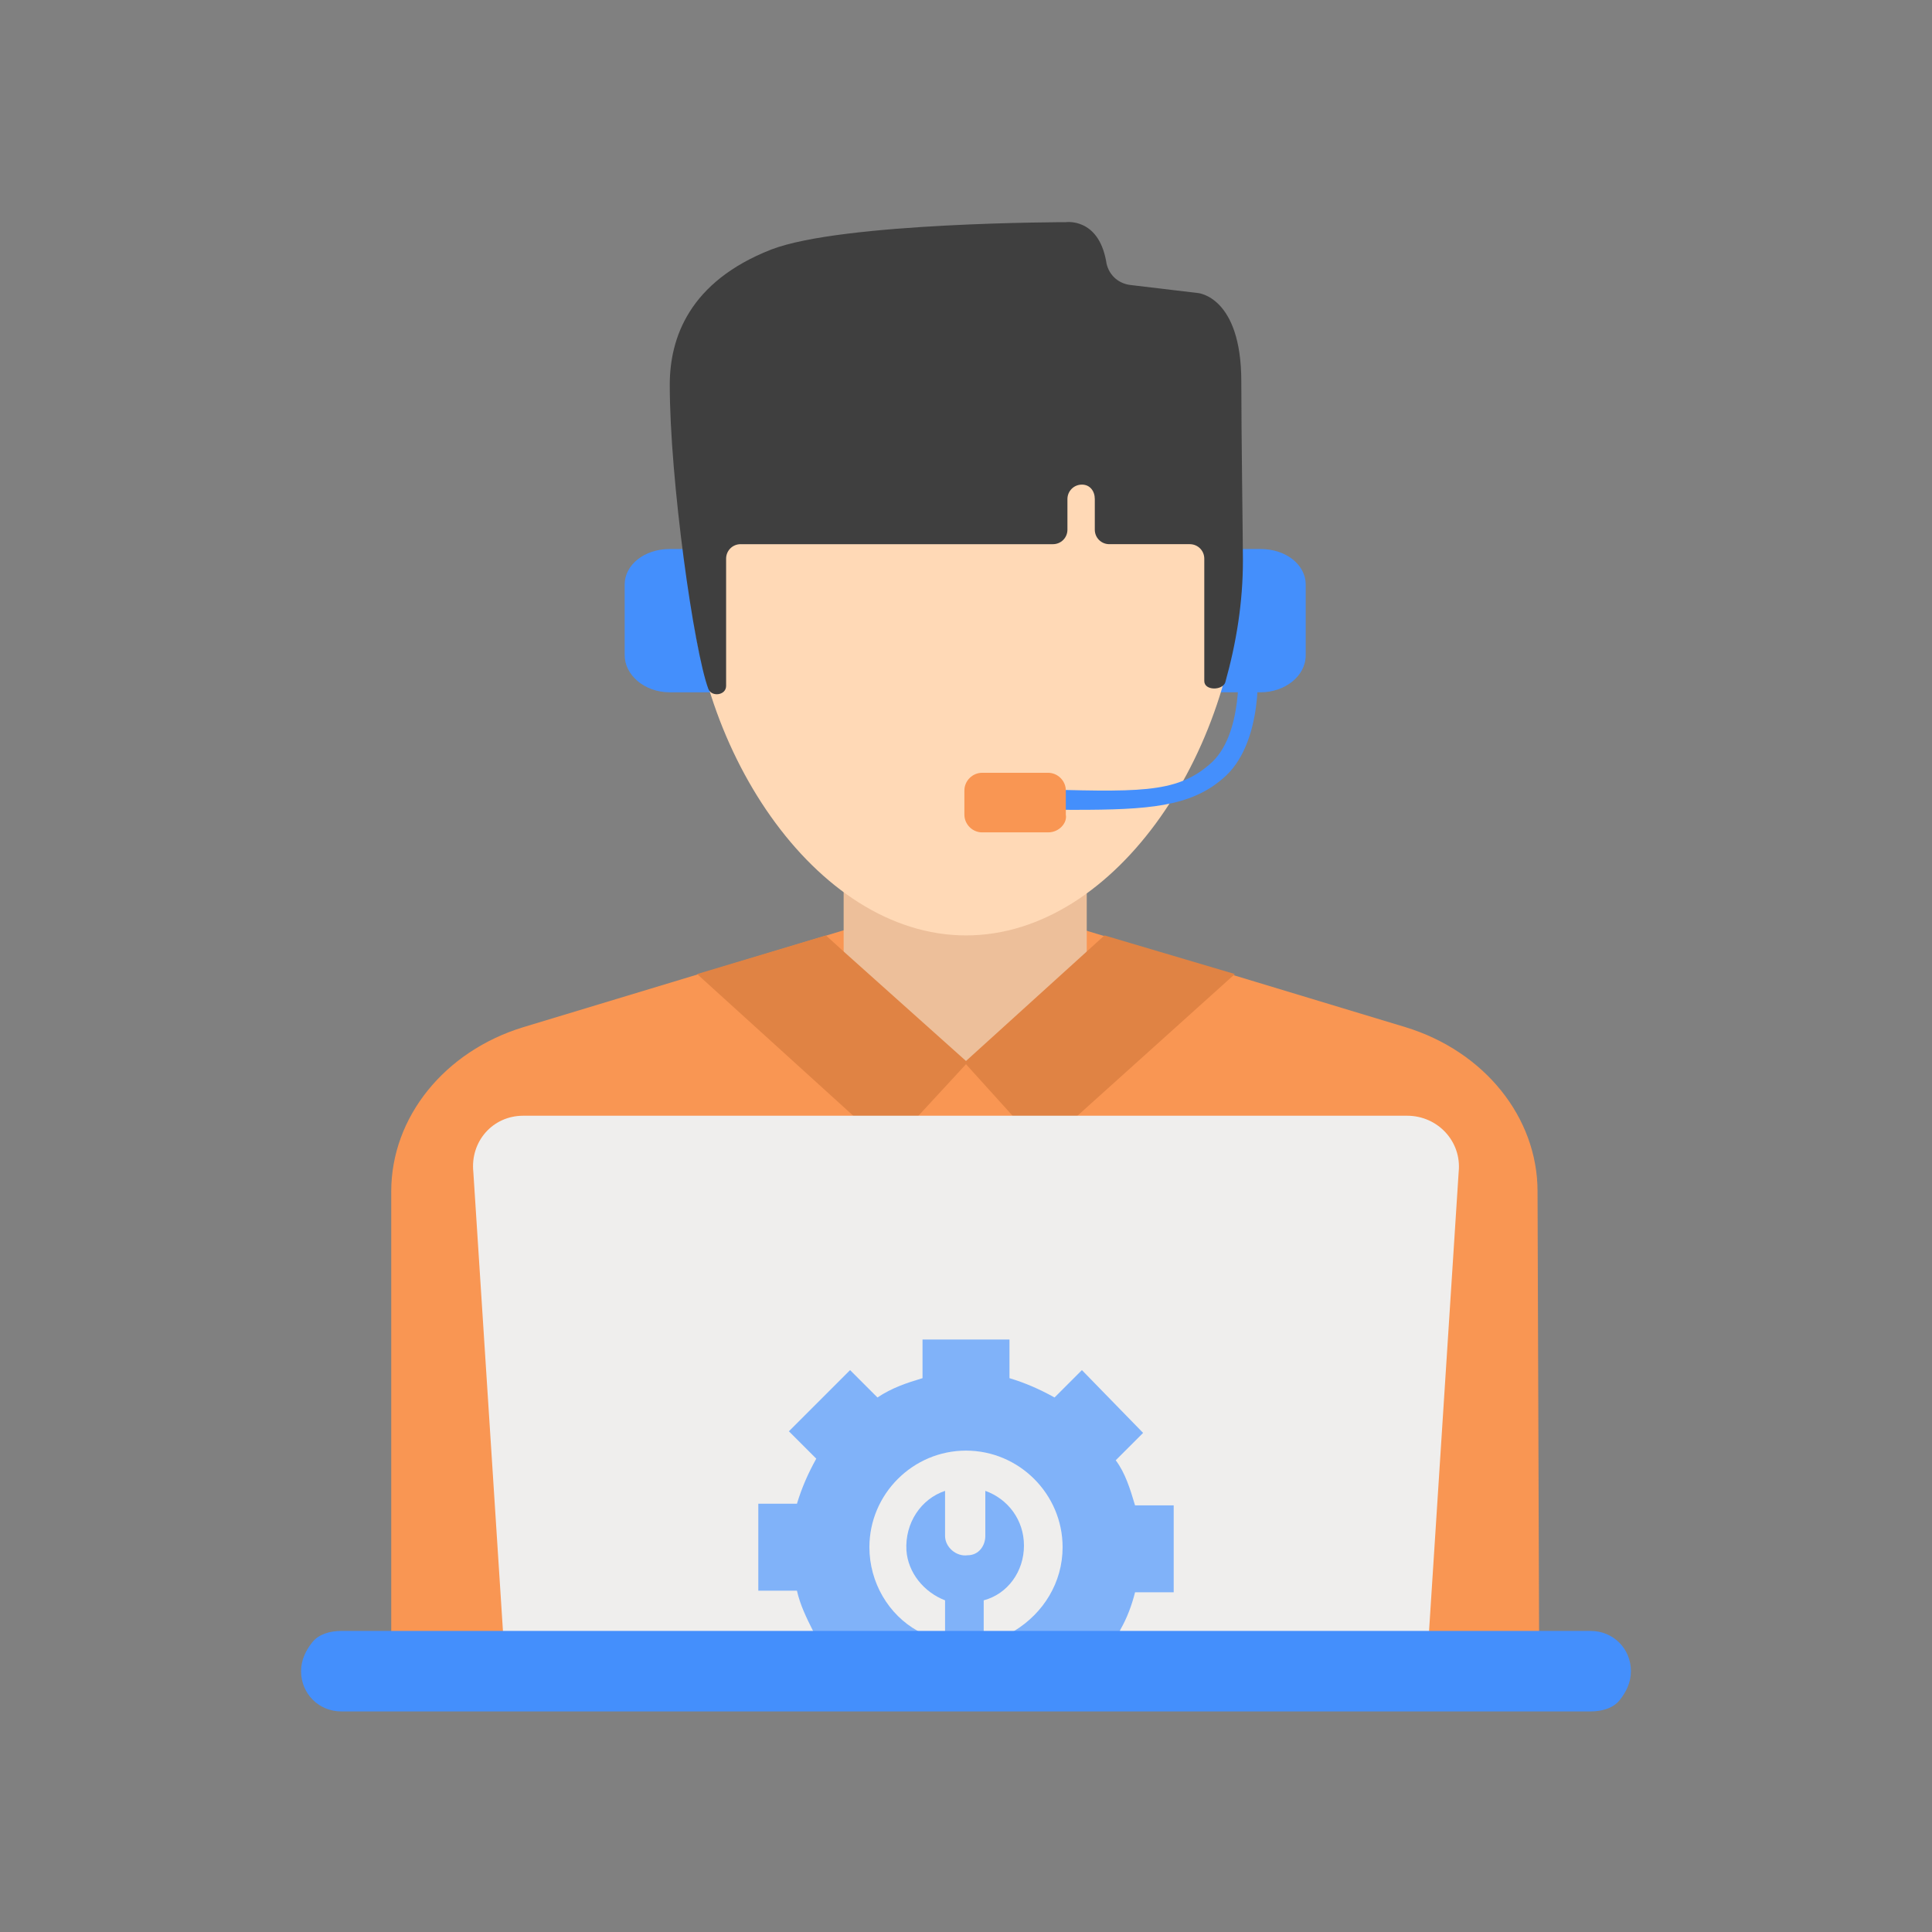 <?xml version="1.0" ?>
<!-- Uploaded to: SVG Repo, www.svgrepo.com, Generator: SVG Repo Mixer Tools -->
<svg width="800px" height="800px" viewBox="0 0 120 120" id="Layer_1" version="1.1" xml:space="preserve" xmlns="http://www.w3.org/2000/svg" xmlns:xlink="http://www.w3.org/1999/xlink">
<rect x="0" y="0" width="120" height="120" fill="#808080" stroke="none"/>
<style type="text/css">
	.st0{fill:#448FFC;}
	.st1{fill:#F99653;}
	.st2{fill:#FFD551;}
	.st3{fill:#EDBF9A;}
	.st4{fill:#FFD9B6;}
	.st5{fill:#E08344;}
	.st6{fill:#3F3F3F;}
	.st7{fill:#EFEEED;}
	.st8{fill:#80B2F9;}
</style>
<g>
<g>
<g>
<path class="st0" d="M78.3,34.1h-2.7V43h2.7c1.5,0,2.8-1,2.8-2.3v-4.4C81.1,35.1,79.9,34.1,78.3,34.1z"/>
<path class="st0" d="M38.8,36.3v4.4c0,1.2,1.2,2.3,2.8,2.3h2.7v-8.9h-2.7C40,34.1,38.8,35.1,38.8,36.3z"/>
</g>
<path class="st1" d="M95.6,102.7H24.3V74c0-4.6,3.3-8.7,8.2-10.2l20.5-6.2c4.6-1.4,9.4-1.4,13.8,0l20.5,6.2    c4.9,1.5,8.2,5.6,8.2,10.2L95.6,102.7L95.6,102.7z"/>
<rect class="st2" height="2.6" width="11.9" x="64.7" y="78"/>
<rect class="st3" height="21" width="15.1" x="52.4" y="45.1"/>
<path class="st4" d="M77.1,34.7c0,11.6-7.7,23.4-17.1,23.4S42.8,46.2,42.8,34.7S50.5,16.1,60,16.1S77.1,23.1,77.1,34.7z"/>
<g>
<path class="st5" d="M40.7,81.9h-0.5c-0.5,0-1,0.4-1,1v19.7h2.6V83C41.7,82.4,41.2,81.9,40.7,81.9z"/>
<path class="st5" d="M79.8,81.9h-0.5c-0.5,0-1,0.4-1,1v19.7h2.6V83C80.8,82.4,80.4,81.9,79.8,81.9z"/>
<polygon class="st5" points="67.5,59.1 60,65.9 52.4,59.1 51.3,58.1 43.3,60.5 55.2,71.3 60,66.1 64.7,71.3 76.7,60.5 68.6,58.1         "/>
</g>
<g>
<path class="st0" d="M66.8,50.3c-1.2,0-1.5,0-3-0.1h-1.5v-1.2h1.5c6.9,0.2,9.2,0.3,11.3-1.5c2.2-1.8,1.8-6.4,1.8-6.5l1.2-0.1     c0,0.2,0.5,5.3-2.2,7.5C73.9,50.1,71.3,50.3,66.8,50.3z"/>
</g>
<path class="st1" d="M65.1,51.7H61c-0.6,0-1.1-0.5-1.1-1.1v-1.5c0-0.6,0.5-1.1,1.1-1.1h4.1c0.6,0,1.1,0.5,1.1,1.1v1.5    C66.3,51.1,65.8,51.7,65.1,51.7z"/>
<path class="st6" d="M77.1,23.7c0-5.3-2.7-5.5-2.7-5.5l-4.2-0.5c-0.8-0.1-1.4-0.7-1.5-1.5c-0.5-2.7-2.5-2.4-2.5-2.4    s-13.9,0-18.3,1.7c-5.1,2-6.3,5.5-6.3,8.4c0,5.9,1.5,16.5,2.4,18.9c0.2,0.5,1.1,0.4,1.1-0.2v-7.9c0-0.5,0.4-0.9,0.9-0.9h19.4    c0.5,0,0.9-0.4,0.9-0.9V31c0-0.5,0.4-0.9,0.9-0.9S68,30.5,68,31v1.9c0,0.5,0.4,0.9,0.9,0.9h5c0.5,0,0.9,0.4,0.9,0.9v7.6    c0,0.6,1.1,0.6,1.3,0.1c0.7-2.5,1.1-5,1.1-7.6C77.2,33.7,77.1,26.8,77.1,23.7z"/>
</g>
<path class="st7" d="M32.5,69.3h54.9c1.9,0,3.4,1.6,3.2,3.5l-2,31H31.4l-2-31C29.2,70.9,30.6,69.3,32.5,69.3z"/>
<g>
<path class="st8" d="M63.6,96c0-1.6-1-2.9-2.4-3.4v2.8c0,0.6-0.4,1.2-1.1,1.2c-0.7,0.1-1.4-0.5-1.4-1.2v-2.8    c-1.5,0.5-2.5,2-2.4,3.7c0.1,1.4,1.1,2.6,2.4,3.1v3.7h2.4v-3.7C62.6,99,63.6,97.6,63.6,96z"/>
<path class="st8" d="M70.5,98.9h2.4v-5.4h-2.4c-0.3-1-0.6-2-1.2-2.8L71,89l-3.8-3.9l-1.7,1.7c-0.9-0.5-1.8-0.9-2.8-1.2v-2.4h-5.4    v2.4c-1,0.3-1.9,0.6-2.8,1.2l-1.7-1.7L49,88.9l1.7,1.7c-0.5,0.9-0.9,1.8-1.2,2.8h-2.4v5.4h2.4c0.2,0.9,0.6,1.7,1,2.5    c0,0.1,0.1,0.2,0.2,0.3l-1.7,1.7l2.9,2.9h1.8l0.8-0.8c0.5,0.3,1.1,0.6,1.6,0.8h7.8c0.6-0.2,1.1-0.5,1.6-0.8l0.8,0.8h1.8l3-2.9    l-1.7-1.7c0.1-0.1,0.1-0.2,0.2-0.4C70,100.5,70.3,99.7,70.5,98.9z M61.2,102c-0.4,0.1-0.8,0.1-1.2,0.1c-0.4,0-0.8,0-1.2-0.1    c-0.6-0.1-1.2-0.4-1.8-0.7c-1.8-1-3-3-3-5.2c0-3.3,2.7-6,6-6s6,2.7,6,6c0,2.2-1.2,4.1-3,5.2C62.5,101.6,61.8,101.9,61.2,102z"/>
</g>
<path class="st0" d="M101.3,103.8c0,0.7-0.3,1.3-0.7,1.8c-0.4,0.5-1.1,0.7-1.8,0.7H21.2c-1.4,0-2.5-1.1-2.5-2.5   c0-0.7,0.3-1.3,0.7-1.8c0.4-0.5,1.1-0.7,1.8-0.7h77.6C100.2,101.3,101.3,102.4,101.3,103.8z"/>
</g>
</svg>